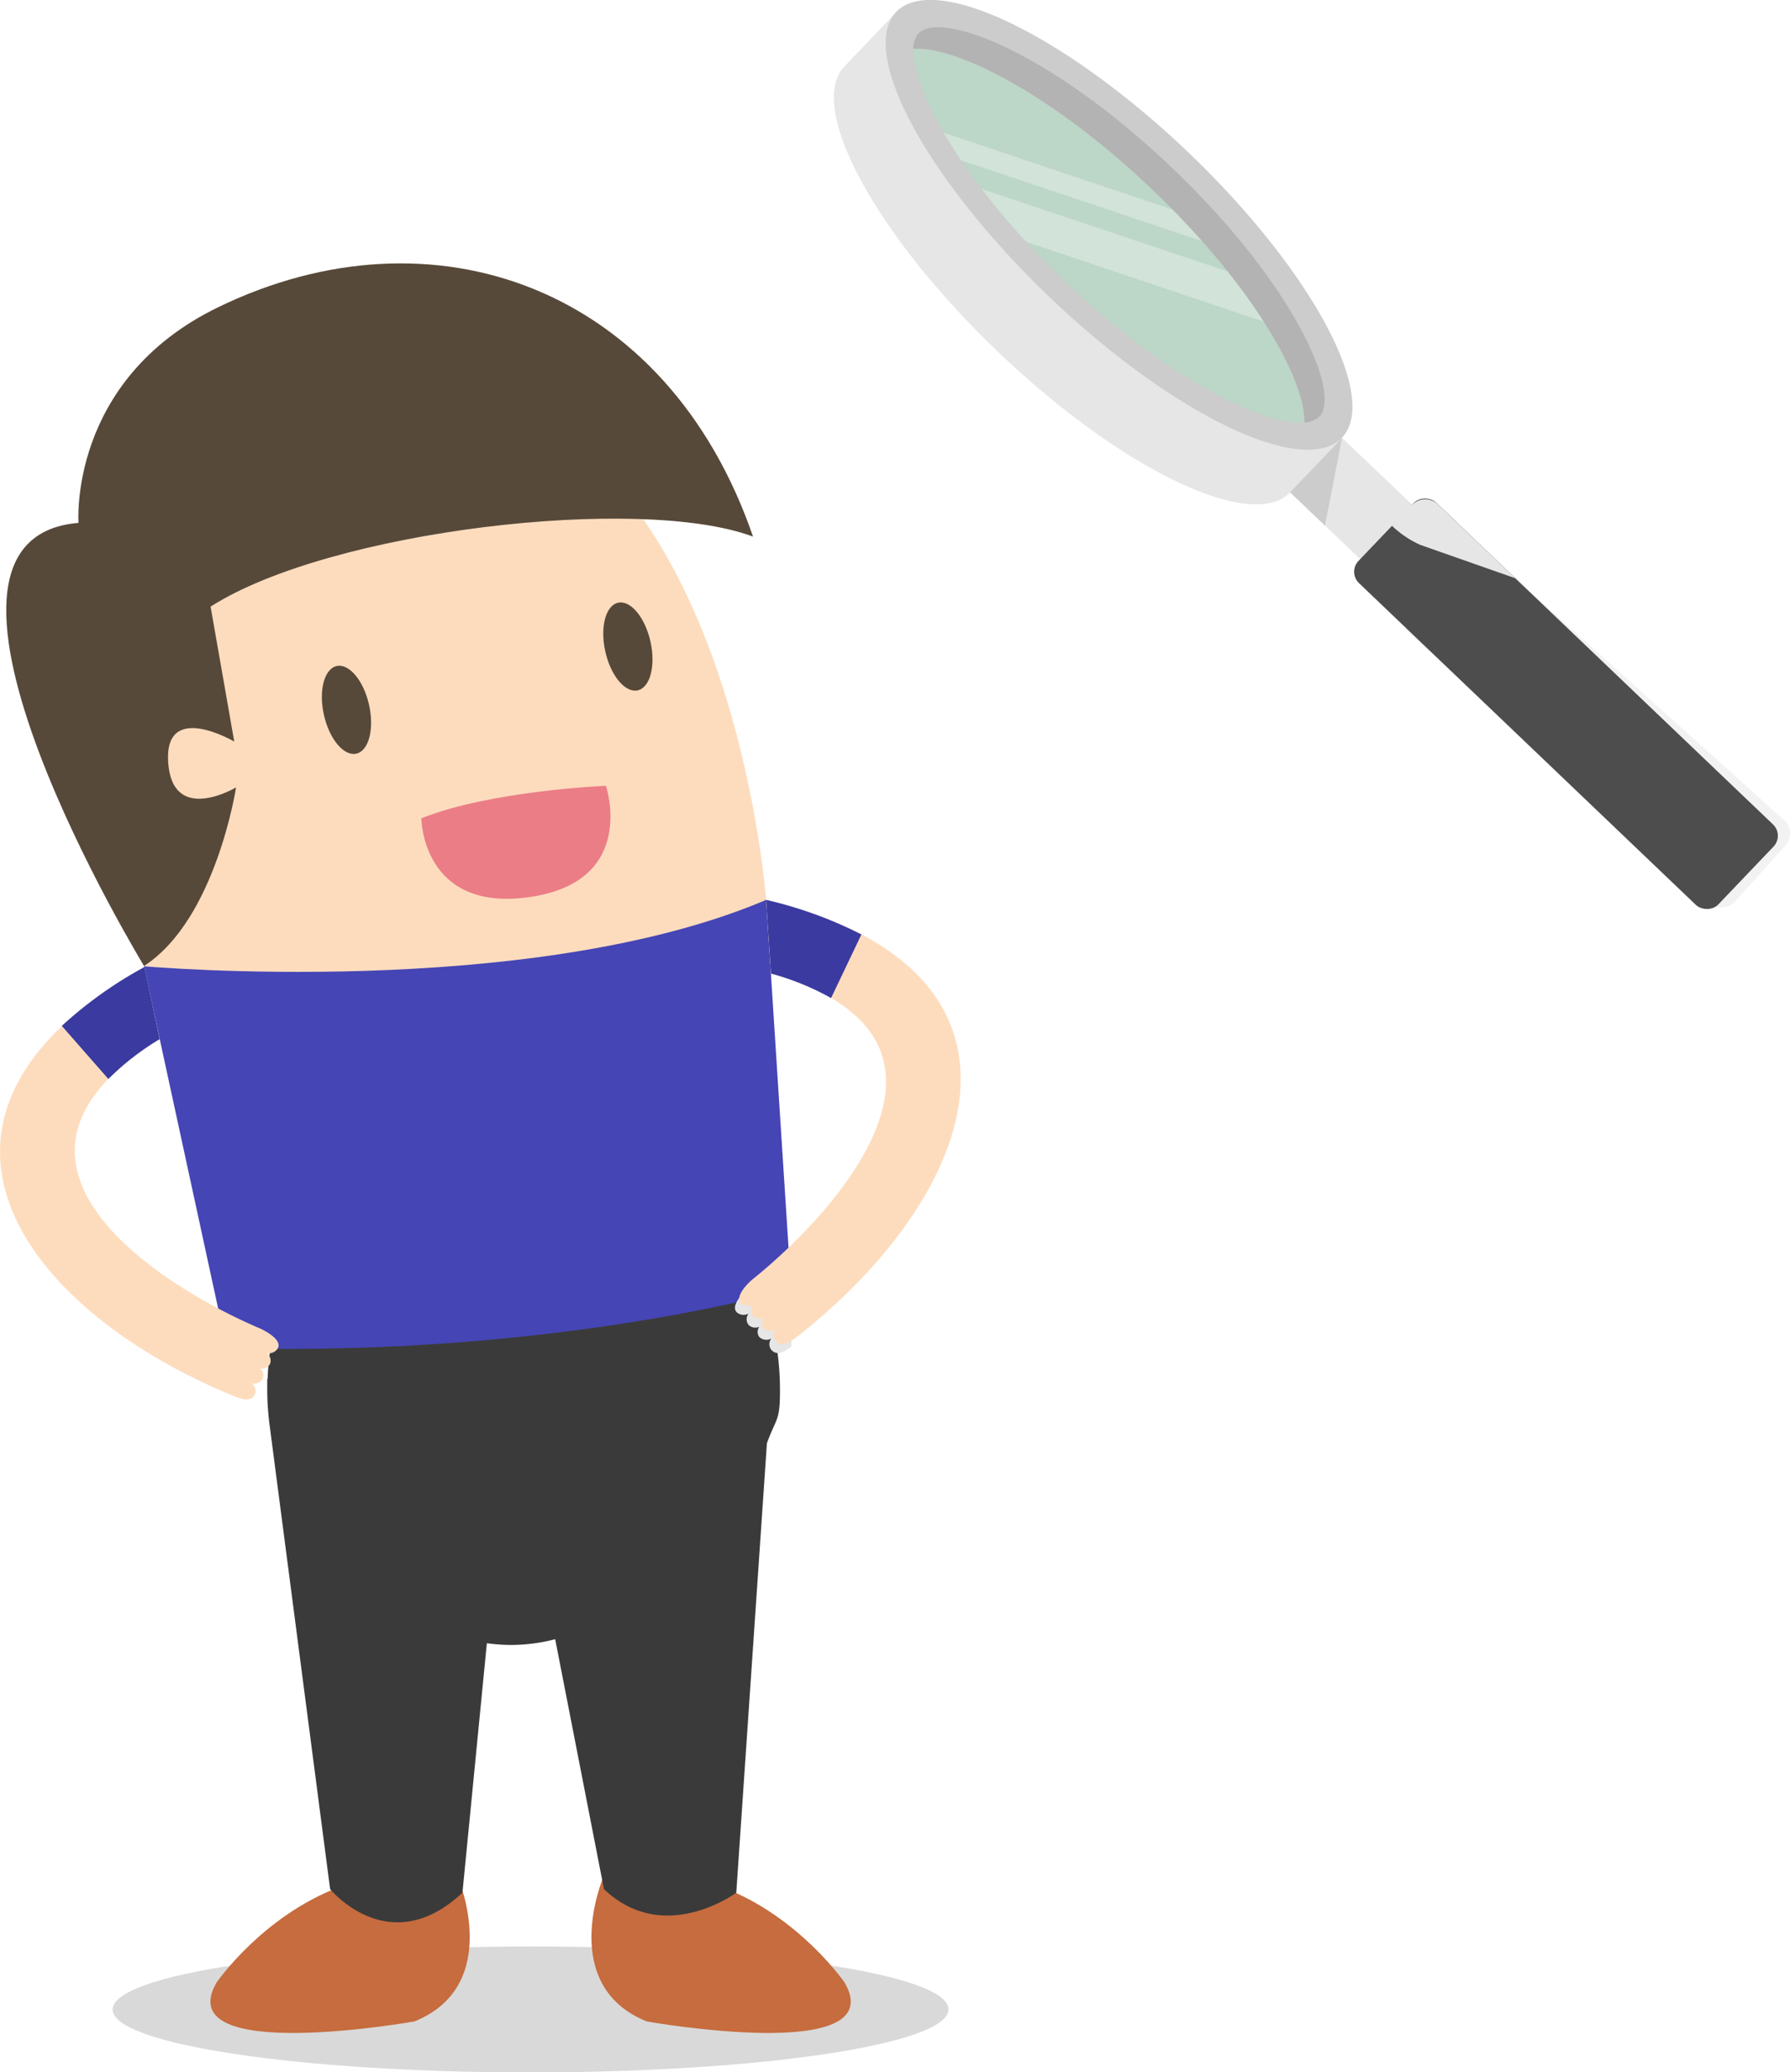 <svg xmlns="http://www.w3.org/2000/svg" xmlns:xlink="http://www.w3.org/1999/xlink" viewBox="0 0 236.04 273.17"><defs><style>.cls-1{fill:none;}.cls-2{isolation:isolate;}.cls-3{fill:#414141;opacity:0.2;}.cls-16,.cls-18,.cls-3,.cls-9{mix-blend-mode:multiply;}.cls-4{fill:#c66c3e;}.cls-5{fill:#3a3a3a;}.cls-6{fill:#fddcbe;}.cls-7{fill:#574939;}.cls-8{fill:#4545b5;}.cls-10,.cls-18{fill:#e6e6e6;}.cls-11{fill:#3a3aa0;}.cls-12{fill:#eb7d86;}.cls-13{fill:#ccc;}.cls-14{fill:#b3b3b3;}.cls-15{fill:#bcd6c7;}.cls-16{fill:#f2f2f2;}.cls-17{fill:#4d4d4d;}.cls-19{clip-path:url(#clip-path);}.cls-20{fill:#d2e3d9;}</style><clipPath id="clip-path" transform="translate(-485.87 -228.1)"><path class="cls-1" d="M637.86,253.15c-13.76-13.14-26.33-19-31.54-18.6-.19,5.22,6.27,17.51,20,30.65s26.33,19,31.54,18.6C658.07,278.58,651.62,266.3,637.86,253.15Z"/></clipPath></defs><title>current_age</title><g class="cls-2"><g id="Layer_1" data-name="Layer 1"><path class="cls-3" d="M610.94,493c0,4.58-24.7,8.3-55.14,8.3s-55.1-3.71-55.08-8.3,24.7-8.3,55.14-8.3S611,488.39,610.94,493Z" transform="translate(-485.87 -228.1)"/><path class="cls-4" d="M546.28,475.66s6,14.16-5.76,18.92c0,0-32.37,5.75-26.1-5.12,0,0,6-8.72,16.1-12.56C530.51,476.9,534.22,480.7,546.28,475.66Z" transform="translate(-485.87 -228.1)"/><path class="cls-4" d="M565.39,475.66s-6,14.16,5.76,18.92c0,0,32.37,5.75,26.1-5.12,0,0-6-8.72-16.1-12.56C581.16,476.9,577.45,480.7,565.39,475.66Z" transform="translate(-485.87 -228.1)"/><path class="cls-5" d="M572.89,387.16c-6.31,0-11.71,5.73-14.19,13.94a23.08,23.08,0,0,0-5.47-.67c-.77,0-1.53,0-2.29.11-2.61-7.95-8-13.41-14.17-13.38-8.37,0-15.17,10.09-15.61,22.73h-.05l0,.59c0,.3,0,.59,0,.89a36.49,36.49,0,0,0,.34,4.82l7.95,60.94s7.78,9.53,17.45.48l3.22-32.89a23.58,23.58,0,0,0,3.16.23,23.16,23.16,0,0,0,5.85-.76l6.43,32.94c7.91,7.56,17.45.48,17.45.48L587,418.36c1.27-3.5,1.74-2.82,1.72-7.13C588.7,397.9,581.6,387.12,572.89,387.16Z" transform="translate(-485.87 -228.1)"/><path class="cls-6" d="M586.9,346.73s-7-94.45-73.52-59.8c0,0-11.89,23.75-8.54,68.52C561,362,586.9,346.73,586.9,346.73Z" transform="translate(-485.87 -228.1)"/><path class="cls-7" d="M585.17,298.84c-14.91-5.57-55.78-.84-71.53,9.23l3.12,17.79s-9.3-5.47-8.71,2.78S517,331.9,517,331.9s-2.67,17.44-12.14,23.54c.4.63-34.45-56.28-8.64-58.41,0,0-1.37-18.82,18.4-28.42C542.9,254.87,573.82,265.84,585.17,298.84Z" transform="translate(-485.87 -228.1)"/><path class="cls-6" d="M490.12,305.13h0Z" transform="translate(-485.87 -228.1)"/><path class="cls-6" d="M490.76,307.7h0Z" transform="translate(-485.87 -228.1)"/><path class="cls-8" d="M586.9,346.73,590.2,398s-30.48,9-74.43,7.82l-10.92-50.34S555.67,360,586.9,346.73Z" transform="translate(-485.87 -228.1)"/><g class="cls-9"><path class="cls-10" d="M583,401.07a1.34,1.34,0,0,0,1.58.19,1.23,1.23,0,0,0,0,1.5A1.27,1.27,0,0,0,586,403a1.14,1.14,0,0,0,0,1.36,1.34,1.34,0,0,0,1.58.19,1.23,1.23,0,0,0,0,1.5c.78.86,1.8.22,2.65-.43V398h0l-.31-4.78c-1.88,1.84-3.72,3.45-5.31,4.72C584.23,398.2,582.12,400.09,583,401.07Z" transform="translate(-485.87 -228.1)"/></g><path class="cls-6" d="M586.9,346.73l.63,9.71c29.88,8.52,8.22,31.77-2.4,40.29-.35.28-2.45,2.18-1.57,3.16a1.34,1.34,0,0,0,1.58.19,1.23,1.23,0,0,0,0,1.5,1.27,1.27,0,0,0,1.43.25,1.14,1.14,0,0,0,0,1.36,1.34,1.34,0,0,0,1.58.19,1.23,1.23,0,0,0,0,1.5c.83.92,1.94.12,2.82-.56C615.2,385.37,625.49,356.07,586.9,346.73Z" transform="translate(-485.87 -228.1)"/><path class="cls-11" d="M586.9,346.73l.63,9.71a34.7,34.7,0,0,1,7.93,3.23l4-8.38A54.41,54.41,0,0,0,586.9,346.73Z" transform="translate(-485.87 -228.1)"/><path class="cls-1" d="M488.72,303.21h0Z" transform="translate(-485.87 -228.1)"/><path class="cls-1" d="M489.36,305.78h0Z" transform="translate(-485.87 -228.1)"/><path class="cls-12" d="M565.77,331.69s-15.26.63-24.34,4.29c0,0,.07,12.46,14.34,10.37S565.77,331.69,565.77,331.69Z" transform="translate(-485.87 -228.1)"/><path class="cls-6" d="M504.92,355.58l2,9.51c-26.46,16.29.69,32.81,13.22,38.13.42.18,3,1.43,2.36,2.62a1.34,1.34,0,0,1-1.47.62,1.23,1.23,0,0,1,.45,1.44,1.27,1.27,0,0,1-1.3.63,1.14,1.14,0,0,1,.34,1.32,1.34,1.34,0,0,1-1.47.61,1.23,1.23,0,0,1,.45,1.43c-.55,1.11-1.83.65-2.86.22C488.15,400.44,470.3,375,504.92,355.58Z" transform="translate(-485.87 -228.1)"/><path class="cls-11" d="M504.92,355.58l2,9.51a34.69,34.69,0,0,0-6.76,5.25l-6.14-7A54.42,54.42,0,0,1,504.92,355.58Z" transform="translate(-485.87 -228.1)"/><ellipse class="cls-7" cx="568.66" cy="313.37" rx="3.05" ry="5.92" transform="translate(-540.75 -95.78) rotate(-12.67)"/><ellipse class="cls-7" cx="531.55" cy="321.71" rx="3.05" ry="5.92" transform="translate(-543.48 -103.71) rotate(-12.67)"/><rect class="cls-10" x="660.2" y="286.96" width="9.91" height="15.86" transform="translate(-493.37 344.16) rotate(-46.32)"/><path class="cls-10" d="M635.74,255.37a303.47,303.47,0,0,1,27.11,30.46L656,293c-5,5.28-22.29-3-38.52-18.51s-25.3-32.35-20.26-37.63l6.85-7.17A303.47,303.47,0,0,1,635.74,255.37Z" transform="translate(-485.87 -228.1)"/><ellipse class="cls-13" cx="633.45" cy="257.76" rx="13.22" ry="40.64" transform="translate(-476.33 309.74) rotate(-46.32)"/><path class="cls-14" d="M607,232.5a3.07,3.07,0,0,0-.69,2.05c5.21-.43,17.78,5.46,31.54,18.6s20.22,25.43,20,30.65a3.07,3.07,0,0,0,2-.78c2.9-3-3.2-17.28-19.34-32.71S609.9,229.47,607,232.5Z" transform="translate(-485.87 -228.1)"/><path class="cls-15" d="M637.86,253.15c-13.76-13.14-26.33-19-31.54-18.6-.19,5.22,6.27,17.51,20,30.65s26.33,19,31.54,18.6C658.07,278.58,651.62,266.3,637.86,253.15Z" transform="translate(-485.87 -228.1)"/><path class="cls-16" d="M671.09,311l40.2,36.13a2.4,2.4,0,0,0,3.38-.18l6.63-7.37a2.4,2.4,0,0,0-.18-3.38l-37.63-33.83Z" transform="translate(-485.87 -228.1)"/><rect class="cls-17" x="685.03" y="288.1" width="14.7" height="65.59" rx="2.07" ry="2.07" transform="translate(-503.75 371.89) rotate(-46.32)"/><polygon class="cls-13" points="170.12 64.9 176.97 57.73 174.72 69.29 170.12 64.9"/><path class="cls-18" d="M675.47,294.58a2.4,2.4,0,0,0-3.39.08h0l-6.79-6.48a13.39,13.39,0,0,0,7.84,11.74l12.55,4.41Z" transform="translate(-485.87 -228.1)"/><g class="cls-19"><rect class="cls-20" x="633.91" y="208.86" width="2.72" height="93.11" transform="translate(-294.86 548.31) rotate(-71.45)"/><rect class="cls-20" x="632.19" y="215.42" width="4.76" height="93.11" transform="translate(-301.56 552.12) rotate(-71.45)"/></g></g></g></svg>